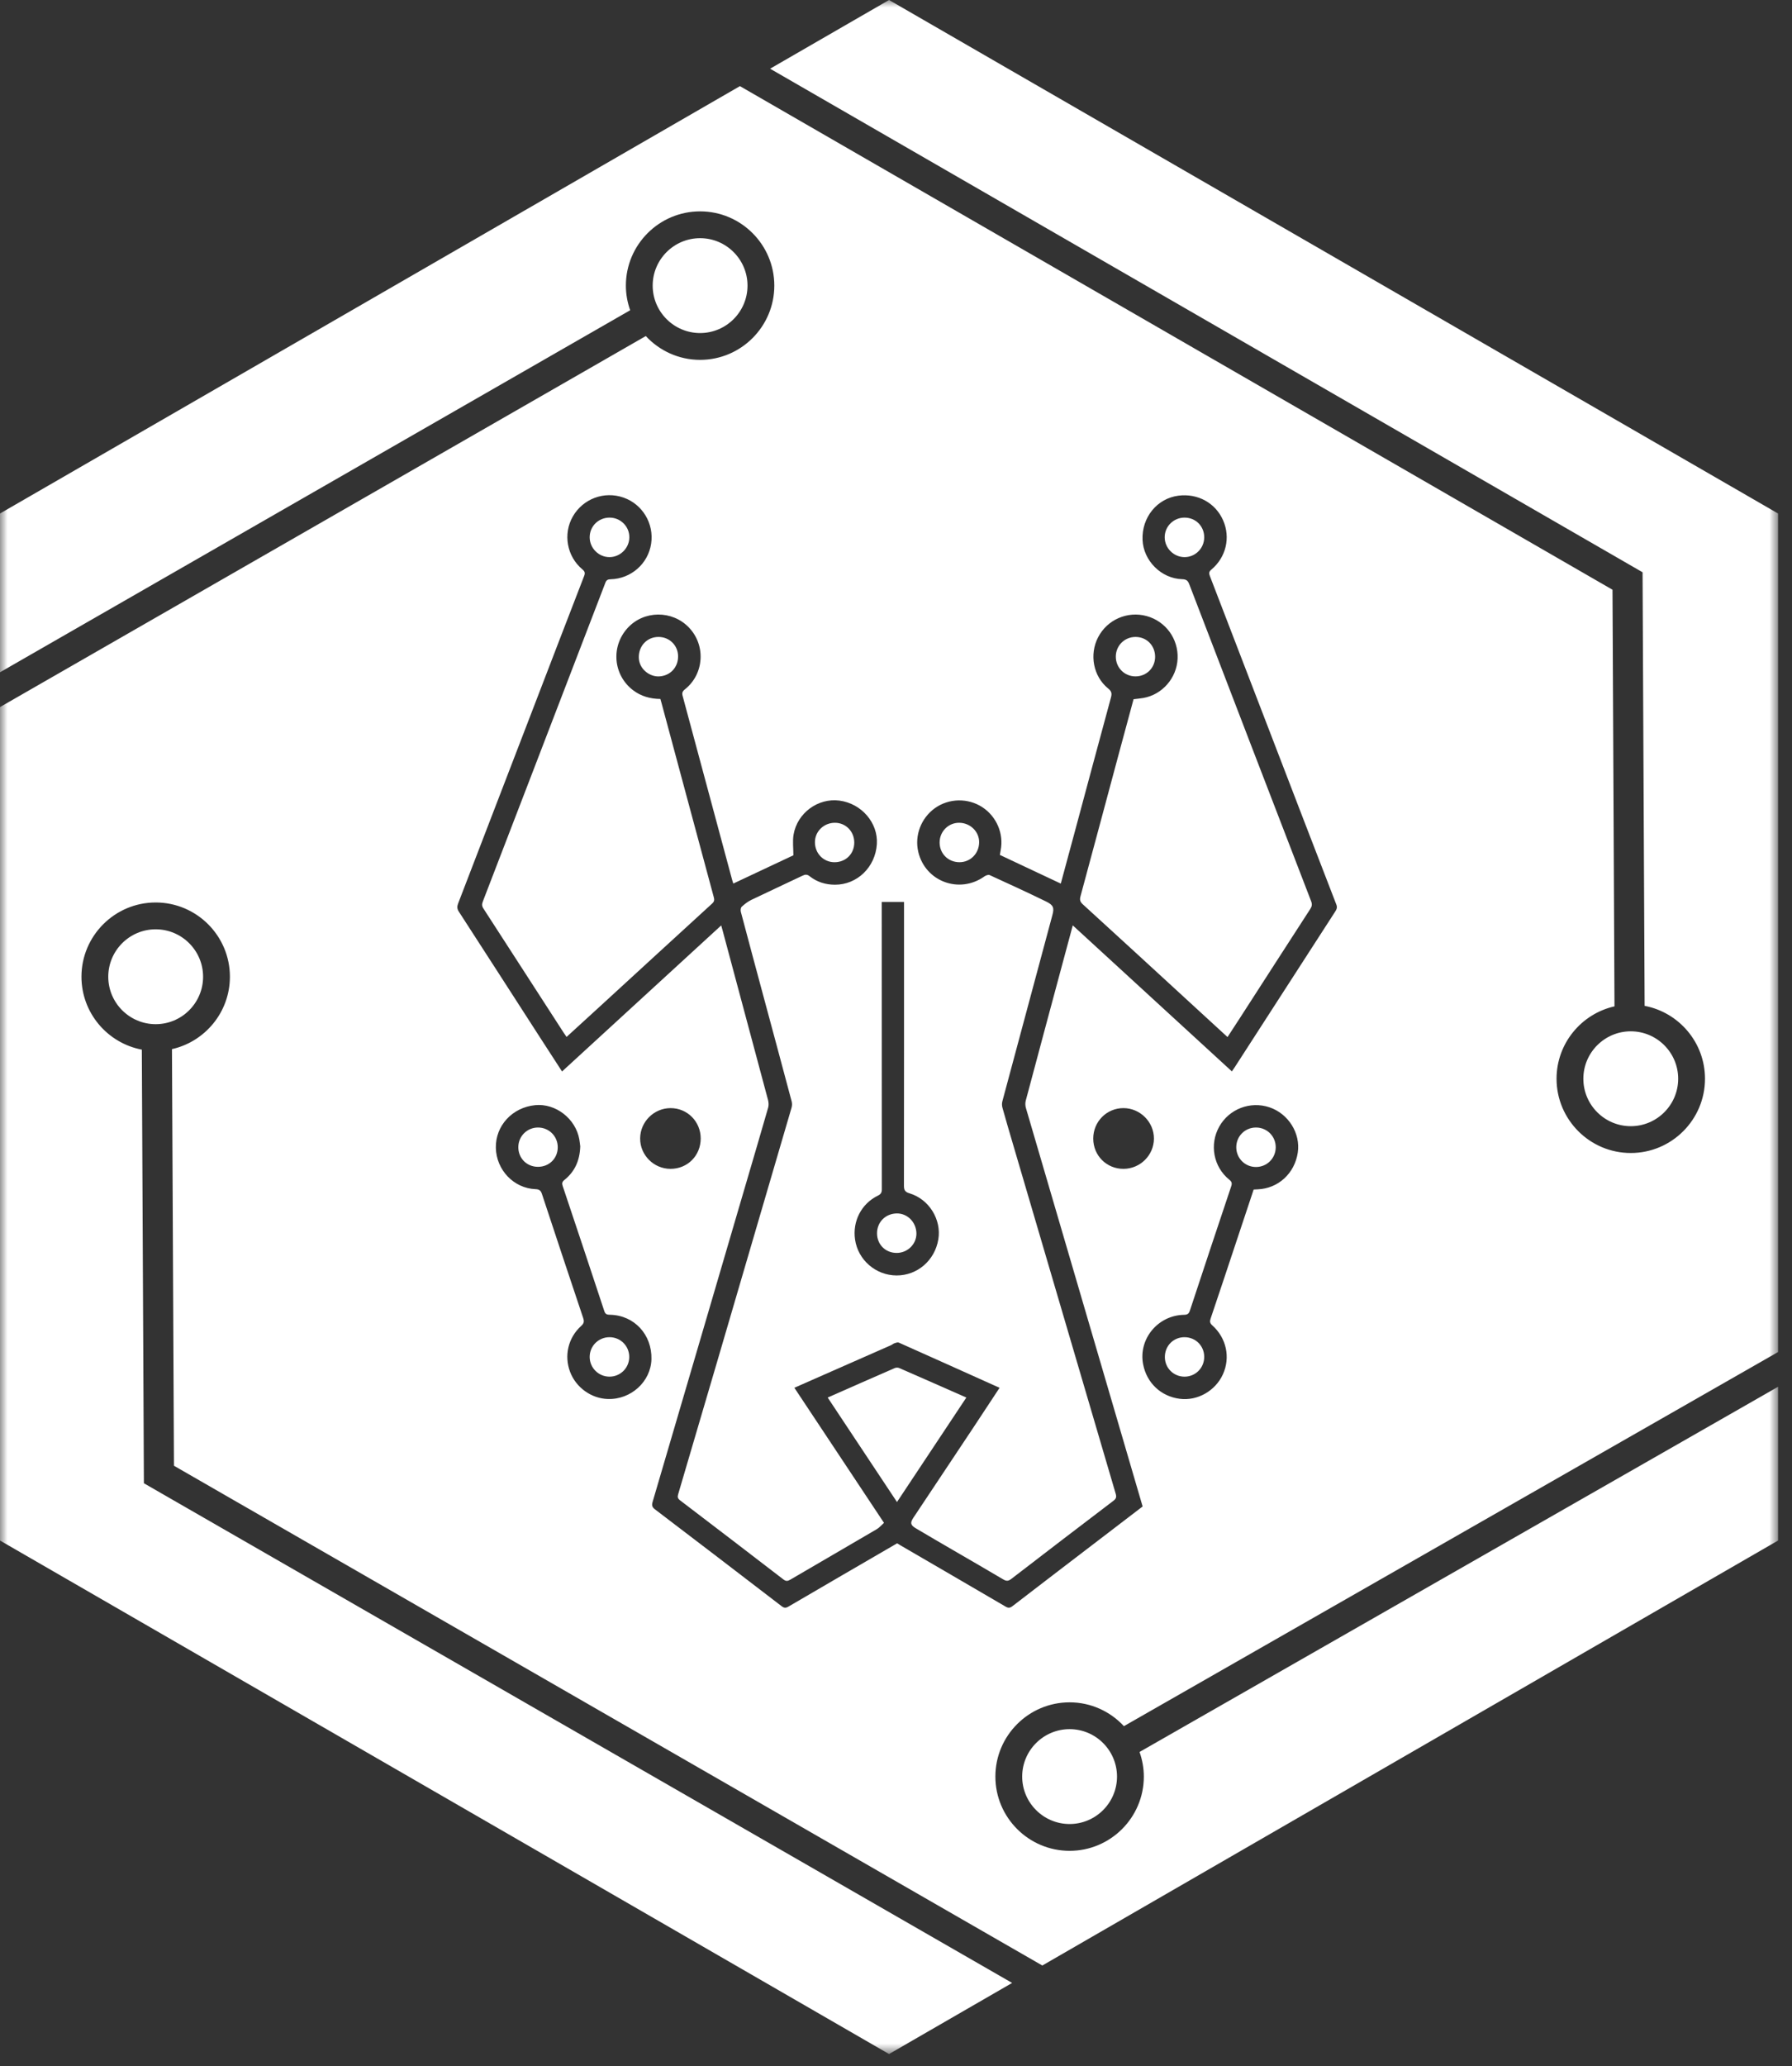 <?xml version="1.0" encoding="UTF-8"?>
<svg xmlns="http://www.w3.org/2000/svg" xmlns:xlink="http://www.w3.org/1999/xlink" width="118px" height="136px" viewBox="0 0 118 136" version="1.1">
  <rect x="0" y="0" width="118" height="136" fill="#333333" stroke="none"/>
  <title>Group 36</title>
  <defs>
    <polygon id="path-1" points="0 0 117.083 0 117.083 135.196 0 135.196"></polygon>
  </defs>
  <g id="desktop" stroke="none" stroke-width="1" fill="none" fill-rule="evenodd">
    <g id="Desktop-HD" transform="translate(-135, -4113)">
      <g id="FOOTER" transform="translate(0, 4065)">
        <g id="Group-36" transform="translate(135, 48)">
          <path d="M67.309,116.934 C67.309,118.655 68.709,120.056 70.431,120.056 C72.152,120.056 73.553,118.655 73.553,116.934 C73.553,115.213 72.152,113.812 70.431,113.812 C68.709,113.812 67.309,115.213 67.309,116.934" id="Fill-1" fill="#FFFFFF"></path>
          <path d="M54.952,56.751 C55.695,56.751 56.252,56.197 56.252,55.457 C56.252,54.731 55.7,54.161 54.989,54.155 C54.253,54.149 53.66,54.721 53.662,55.435 C53.663,56.175 54.227,56.751 54.952,56.751" id="Fill-3" fill="#FFFFFF"></path>
          <path d="M74.778,44.52 C75.498,44.516 76.059,43.957 76.062,43.238 C76.065,42.494 75.513,41.928 74.781,41.923 C74.053,41.919 73.474,42.493 73.474,43.219 C73.473,43.949 74.05,44.524 74.778,44.52" id="Fill-5" fill="#FFFFFF"></path>
          <path d="M77.999,34.069 C77.273,34.069 76.687,34.655 76.693,35.372 C76.699,36.076 77.281,36.66 77.985,36.67 C78.702,36.68 79.294,36.093 79.296,35.37 C79.298,34.634 78.735,34.069 77.999,34.069" id="Fill-7" fill="#FFFFFF"></path>
          <path d="M63.163,54.155 C62.455,54.149 61.88,54.72 61.872,55.437 C61.864,56.171 62.421,56.74 63.16,56.75 C63.884,56.761 64.459,56.194 64.475,55.455 C64.491,54.749 63.898,54.161 63.163,54.155" id="Fill-9" fill="#FFFFFF"></path>
          <path d="M40.135,88.014 C39.407,88.014 38.827,88.593 38.829,89.318 C38.833,90.025 39.406,90.602 40.117,90.611 C40.84,90.621 41.431,90.043 41.435,89.32 C41.438,88.594 40.861,88.014 40.135,88.014" id="Fill-11" fill="#FFFFFF"></path>
          <path d="M82.712,74.213 C81.983,74.209 81.406,74.783 81.406,75.511 C81.406,76.239 81.987,76.817 82.713,76.811 C83.427,76.806 83.996,76.241 84.004,75.526 C84.013,74.8 83.439,74.217 82.712,74.213" id="Fill-13" fill="#FFFFFF"></path>
          <path d="M59.053,82.467 C59.768,82.463 60.352,81.883 60.345,81.185 C60.337,80.449 59.752,79.856 59.047,79.868 C58.304,79.881 57.75,80.44 57.751,81.177 C57.752,81.918 58.31,82.471 59.053,82.467" id="Fill-15" fill="#FFFFFF"></path>
          <path d="M77.992,88.014 C77.262,88.016 76.701,88.588 76.704,89.326 C76.707,90.04 77.274,90.607 77.99,90.612 C78.716,90.616 79.295,90.039 79.296,89.312 C79.296,88.58 78.725,88.012 77.992,88.014" id="Fill-17" fill="#FFFFFF"></path>
          <path d="M43.355,41.923 C42.615,41.926 42.057,42.505 42.064,43.265 C42.07,44.033 42.773,44.545 43.384,44.522 C44.115,44.496 44.659,43.937 44.651,43.191 C44.644,42.475 44.077,41.92 43.355,41.923" id="Fill-19" fill="#FFFFFF"></path>
          <g id="Group-23">
            <mask id="mask-2" fill="white">
              <use xlink:href="#path-1"></use>
            </mask>
            <g id="Clip-22"></g>
            <path d="M66.669,105.716 C66.498,105.847 66.389,105.847 66.209,105.742 C63.905,104.393 61.596,103.053 59.289,101.711 C59.217,101.67 59.148,101.625 59.075,101.58 C56.691,102.965 54.302,104.35 51.919,105.745 C51.734,105.853 51.624,105.839 51.457,105.71 C48.687,103.583 45.912,101.461 43.132,99.347 C42.941,99.202 42.907,99.081 42.972,98.858 C45.01,91.931 47.04,85.002 49.072,78.073 C49.577,76.351 50.086,74.63 50.581,72.905 C50.626,72.748 50.615,72.556 50.572,72.396 C49.58,68.677 48.581,64.96 47.583,61.243 C47.556,61.144 47.528,61.047 47.49,60.911 C43.989,64.123 40.511,67.312 37.01,70.524 C36.53,69.783 36.066,69.072 35.607,68.359 C33.81,65.574 32.017,62.786 30.215,60.005 C30.091,59.814 30.092,59.659 30.17,59.458 C31.838,55.133 33.501,50.806 35.164,46.479 C36.262,43.624 37.357,40.767 38.463,37.915 C38.542,37.711 38.51,37.611 38.347,37.475 C37.323,36.619 37.063,35.14 37.719,33.995 C38.39,32.827 39.782,32.306 41.053,32.749 C42.307,33.185 43.075,34.463 42.877,35.782 C42.679,37.103 41.556,38.094 40.201,38.127 C40.017,38.131 39.928,38.184 39.862,38.358 C38.235,42.601 36.602,46.843 34.97,51.085 C33.912,53.835 32.856,56.586 31.794,59.335 C31.729,59.504 31.723,59.631 31.828,59.792 C33.598,62.521 35.36,65.253 37.125,67.985 C37.18,68.069 37.239,68.15 37.308,68.25 C38.015,67.604 38.706,66.974 39.396,66.342 C41.895,64.05 44.393,61.756 46.897,59.468 C47.035,59.341 47.049,59.227 47.004,59.062 C46.286,56.408 45.572,53.753 44.858,51.098 C44.429,49.505 44.001,47.912 43.573,46.319 C43.546,46.22 43.517,46.121 43.485,46.006 C42.82,45.997 42.209,45.832 41.677,45.423 C40.378,44.426 40.216,42.554 41.326,41.336 C42.391,40.168 44.264,40.152 45.365,41.303 C46.486,42.474 46.369,44.362 45.102,45.371 C44.937,45.502 44.897,45.607 44.951,45.808 C46.042,49.844 47.126,53.882 48.212,57.919 C48.231,57.989 48.256,58.057 48.287,58.155 C49.622,57.528 50.951,56.903 52.243,56.295 C52.243,55.821 52.182,55.369 52.254,54.939 C52.496,53.507 53.867,52.51 55.277,52.695 C56.731,52.886 57.829,54.163 57.74,55.559 C57.642,57.074 56.443,58.239 54.971,58.232 C54.363,58.229 53.797,58.057 53.316,57.675 C53.148,57.542 53.022,57.551 52.842,57.638 C51.718,58.175 50.585,58.694 49.464,59.235 C49.235,59.346 49.026,59.512 48.838,59.685 C48.772,59.746 48.756,59.915 48.783,60.017 C49.276,61.883 49.78,63.746 50.281,65.61 C50.899,67.904 51.518,70.197 52.129,72.493 C52.164,72.623 52.159,72.781 52.121,72.911 C50.517,78.399 48.908,83.885 47.298,89.371 C46.418,92.367 45.537,95.362 44.654,98.357 C44.604,98.526 44.623,98.63 44.778,98.749 C47.053,100.48 49.323,102.218 51.589,103.96 C51.749,104.083 51.865,104.075 52.031,103.978 C53.931,102.865 55.838,101.763 57.737,100.648 C57.908,100.548 58.041,100.384 58.209,100.233 C56.222,97.24 54.274,94.306 52.308,91.343 C52.991,91.042 53.662,90.746 54.334,90.45 C55.778,89.815 57.223,89.18 58.666,88.543 C58.75,88.505 58.822,88.437 58.908,88.408 C58.997,88.378 59.114,88.338 59.188,88.371 C61.243,89.286 63.294,90.21 65.346,91.132 C65.496,91.199 65.647,91.265 65.821,91.343 C65.236,92.23 64.668,93.096 64.095,93.96 C62.778,95.941 61.459,97.921 60.141,99.902 C59.923,100.23 59.951,100.382 60.306,100.593 C61.127,101.082 61.954,101.56 62.78,102.042 C63.875,102.68 64.974,103.31 66.064,103.957 C66.264,104.076 66.397,104.074 66.584,103.93 C68.825,102.205 71.071,100.486 73.323,98.776 C73.51,98.635 73.525,98.514 73.465,98.312 C71.204,90.629 68.946,82.945 66.689,75.261 C66.458,74.475 66.225,73.689 66.006,72.899 C65.97,72.769 65.97,72.613 66.005,72.483 C67.1,68.394 68.201,64.307 69.301,60.219 C69.425,59.759 69.37,59.574 68.89,59.34 C67.657,58.74 66.413,58.166 65.165,57.597 C65.079,57.558 64.911,57.621 64.818,57.688 C63.177,58.855 60.933,58.027 60.468,56.077 C60.21,54.996 60.65,53.841 61.567,53.189 C62.486,52.536 63.735,52.511 64.682,53.127 C65.623,53.739 66.108,54.88 65.891,55.968 C65.873,56.059 65.86,56.151 65.84,56.271 C67.172,56.898 68.503,57.524 69.851,58.158 C70.164,56.999 70.474,55.858 70.781,54.716 C71.571,51.781 72.356,48.845 73.154,45.912 C73.226,45.65 73.2,45.502 72.972,45.317 C71.987,44.519 71.719,43.083 72.307,41.947 C72.909,40.784 74.239,40.203 75.504,40.549 C76.759,40.893 77.599,42.047 77.543,43.35 C77.488,44.628 76.533,45.724 75.282,45.941 C75.078,45.976 74.872,45.993 74.643,46.022 C74.329,47.184 74.011,48.353 73.696,49.523 C72.848,52.679 72.003,55.836 71.149,58.991 C71.087,59.218 71.116,59.353 71.302,59.523 C73.632,61.645 75.951,63.78 78.273,65.912 C79.116,66.685 79.959,67.459 80.83,68.259 C81.121,67.811 81.403,67.381 81.682,66.95 C83.214,64.575 84.743,62.199 86.28,59.828 C86.394,59.652 86.41,59.512 86.335,59.316 C83.653,52.361 80.976,45.405 78.307,38.445 C78.214,38.2 78.095,38.13 77.841,38.122 C76.466,38.083 75.292,36.906 75.235,35.535 C75.173,34.059 76.188,32.808 77.593,32.626 C78.87,32.46 80.039,33.104 80.541,34.25 C81.039,35.386 80.735,36.682 79.76,37.496 C79.591,37.637 79.605,37.75 79.671,37.921 C80.99,41.34 82.304,44.761 83.619,48.181 C85.076,51.969 86.53,55.758 87.997,59.542 C88.078,59.751 87.998,59.879 87.904,60.025 C86.524,62.164 85.142,64.301 83.761,66.44 C82.944,67.705 82.127,68.971 81.31,70.236 C81.254,70.322 81.195,70.406 81.117,70.519 C77.628,67.318 74.151,64.129 70.64,60.908 C70.41,61.762 70.191,62.577 69.971,63.392 C69.161,66.408 68.348,69.423 67.545,72.44 C67.505,72.59 67.509,72.772 67.553,72.921 C69.67,80.16 71.793,87.396 73.916,94.633 C74.356,96.135 74.796,97.637 75.24,99.155 C74.401,99.797 73.568,100.434 72.735,101.071 C70.712,102.618 68.686,104.162 66.669,105.716 M42.152,74.924 C42.163,73.834 43.056,72.943 44.146,72.936 C45.254,72.928 46.141,73.818 46.14,74.935 C46.139,76.065 45.272,76.935 44.151,76.933 C43.045,76.931 42.142,76.023 42.152,74.924 M40.027,92.082 C38.933,92.05 37.929,91.328 37.539,90.295 C37.137,89.231 37.411,88.045 38.27,87.272 C38.461,87.101 38.475,86.969 38.4,86.746 C37.489,84.031 36.585,81.315 35.689,78.596 C35.613,78.366 35.521,78.28 35.262,78.27 C33.828,78.214 32.681,77.004 32.651,75.551 C32.621,74.095 33.734,72.888 35.242,72.741 C36.59,72.609 37.908,73.631 38.148,74.995 C38.179,75.169 38.194,75.345 38.209,75.455 C38.178,76.392 37.846,77.118 37.164,77.665 C37.016,77.785 36.992,77.884 37.051,78.059 C37.971,80.804 38.888,83.551 39.794,86.301 C39.869,86.526 39.995,86.534 40.185,86.538 C41.769,86.576 42.939,87.845 42.896,89.467 C42.856,90.936 41.55,92.128 40.027,92.082 M58.067,78.277 C58.061,72.108 58.062,65.939 58.062,59.77 L58.062,59.364 L59.529,59.364 L59.529,59.805 C59.529,65.88 59.531,71.955 59.523,78.031 C59.522,78.319 59.58,78.453 59.888,78.544 C61.18,78.929 62.004,80.275 61.787,81.576 C61.555,82.963 60.401,83.958 59.033,83.95 C57.667,83.943 56.5,82.933 56.304,81.588 C56.128,80.381 56.718,79.229 57.808,78.696 C58.008,78.599 58.067,78.49 58.067,78.277 M73.989,76.933 C72.872,76.941 71.989,76.062 71.988,74.942 C71.987,73.825 72.872,72.933 73.98,72.935 C75.079,72.938 75.991,73.853 75.984,74.948 C75.977,76.037 75.084,76.925 73.989,76.933 M85.457,75.861 C85.25,77.238 84.166,78.229 82.81,78.282 C82.728,78.285 82.645,78.29 82.551,78.295 C82.146,79.512 81.743,80.724 81.339,81.936 C80.801,83.553 80.265,85.17 79.718,86.785 C79.653,86.977 79.667,87.094 79.83,87.238 C80.759,88.067 81.03,89.347 80.529,90.452 C80.034,91.546 78.853,92.218 77.688,92.069 C76.447,91.91 75.509,91.028 75.272,89.795 C74.953,88.139 76.24,86.573 77.961,86.541 C78.186,86.537 78.282,86.476 78.353,86.261 C79.252,83.532 80.159,80.806 81.073,78.082 C81.14,77.883 81.112,77.78 80.945,77.645 C79.899,76.8 79.628,75.321 80.287,74.15 C80.939,72.991 82.327,72.459 83.59,72.882 C84.838,73.301 85.647,74.592 85.457,75.861 M74.008,113.615 L117.083,88.99 L117.083,33.799 L58.542,0 L50.71,4.522 L108.16,37.666 L108.296,66.205 C110.556,66.634 112.271,68.62 112.271,71.003 C112.271,73.698 110.078,75.89 107.384,75.89 C104.689,75.89 102.496,73.698 102.496,71.003 C102.496,68.677 104.131,66.729 106.311,66.238 L106.18,38.816 L48.723,5.669 L-0,33.799 L-0,44.249 L41.495,20.42 C41.316,19.912 41.213,19.368 41.213,18.799 C41.213,16.104 43.405,13.912 46.1,13.912 C48.795,13.912 50.987,16.104 50.987,18.799 C50.987,21.494 48.795,23.686 46.1,23.686 C44.688,23.686 43.417,23.08 42.524,22.119 L-0,46.539 L-0,101.397 L58.542,135.196 L66.647,130.516 L9.475,97.627 L9.339,69.087 C7.079,68.658 5.364,66.671 5.364,64.288 C5.364,61.594 7.557,59.401 10.251,59.401 C12.946,59.401 15.139,61.594 15.139,64.288 C15.139,66.614 13.504,68.562 11.324,69.053 L11.455,96.475 L68.635,129.369 L117.083,101.397 L117.083,91.277 L75.037,115.314 C75.216,115.822 75.319,116.366 75.319,116.934 C75.319,119.629 73.126,121.821 70.432,121.821 C67.737,121.821 65.544,119.629 65.544,116.934 C65.544,114.239 67.737,112.047 70.432,112.047 C71.844,112.047 73.115,112.653 74.008,113.615" id="Fill-21" fill="#FFFFFF" mask="url(#mask-2)"></path>
          </g>
          <path d="M35.424,74.213 C34.71,74.214 34.139,74.779 34.131,75.492 C34.122,76.228 34.68,76.796 35.417,76.8 C36.159,76.804 36.725,76.248 36.727,75.515 C36.729,74.788 36.152,74.212 35.424,74.213" id="Fill-24" fill="#FFFFFF"></path>
          <path d="M40.139,36.67 C40.84,36.666 41.428,36.084 41.441,35.382 C41.455,34.663 40.87,34.072 40.144,34.069 C39.41,34.067 38.831,34.635 38.829,35.361 C38.828,36.077 39.425,36.674 40.139,36.67" id="Fill-26" fill="#FFFFFF"></path>
          <path d="M59.206,90.042 C59.123,90.006 58.997,90.011 58.912,90.048 C57.448,90.685 55.987,91.331 54.501,91.986 C56.018,94.271 57.526,96.543 59.065,98.863 C60.606,96.542 62.114,94.272 63.632,91.986 C62.132,91.325 60.671,90.679 59.206,90.042" id="Fill-28" fill="#FFFFFF"></path>
          <path d="M10.251,61.167 C8.53,61.167 7.129,62.567 7.129,64.289 C7.129,66.01 8.53,67.411 10.251,67.411 C11.972,67.411 13.373,66.01 13.373,64.289 C13.373,62.567 11.972,61.167 10.251,61.167" id="Fill-30" fill="#FFFFFF"></path>
          <path d="M107.383,74.125 C109.104,74.125 110.505,72.725 110.505,71.003 C110.505,69.282 109.104,67.881 107.383,67.881 C105.662,67.881 104.261,69.282 104.261,71.003 C104.261,72.725 105.662,74.125 107.383,74.125" id="Fill-32" fill="#FFFFFF"></path>
          <path d="M49.222,18.799 C49.222,17.078 47.822,15.677 46.1,15.677 C44.379,15.677 42.978,17.078 42.978,18.799 C42.978,20.52 44.379,21.921 46.1,21.921 C47.822,21.921 49.222,20.52 49.222,18.799" id="Fill-34" fill="#FFFFFF"></path>
        </g>
      </g>
    </g>
  </g>
</svg>

